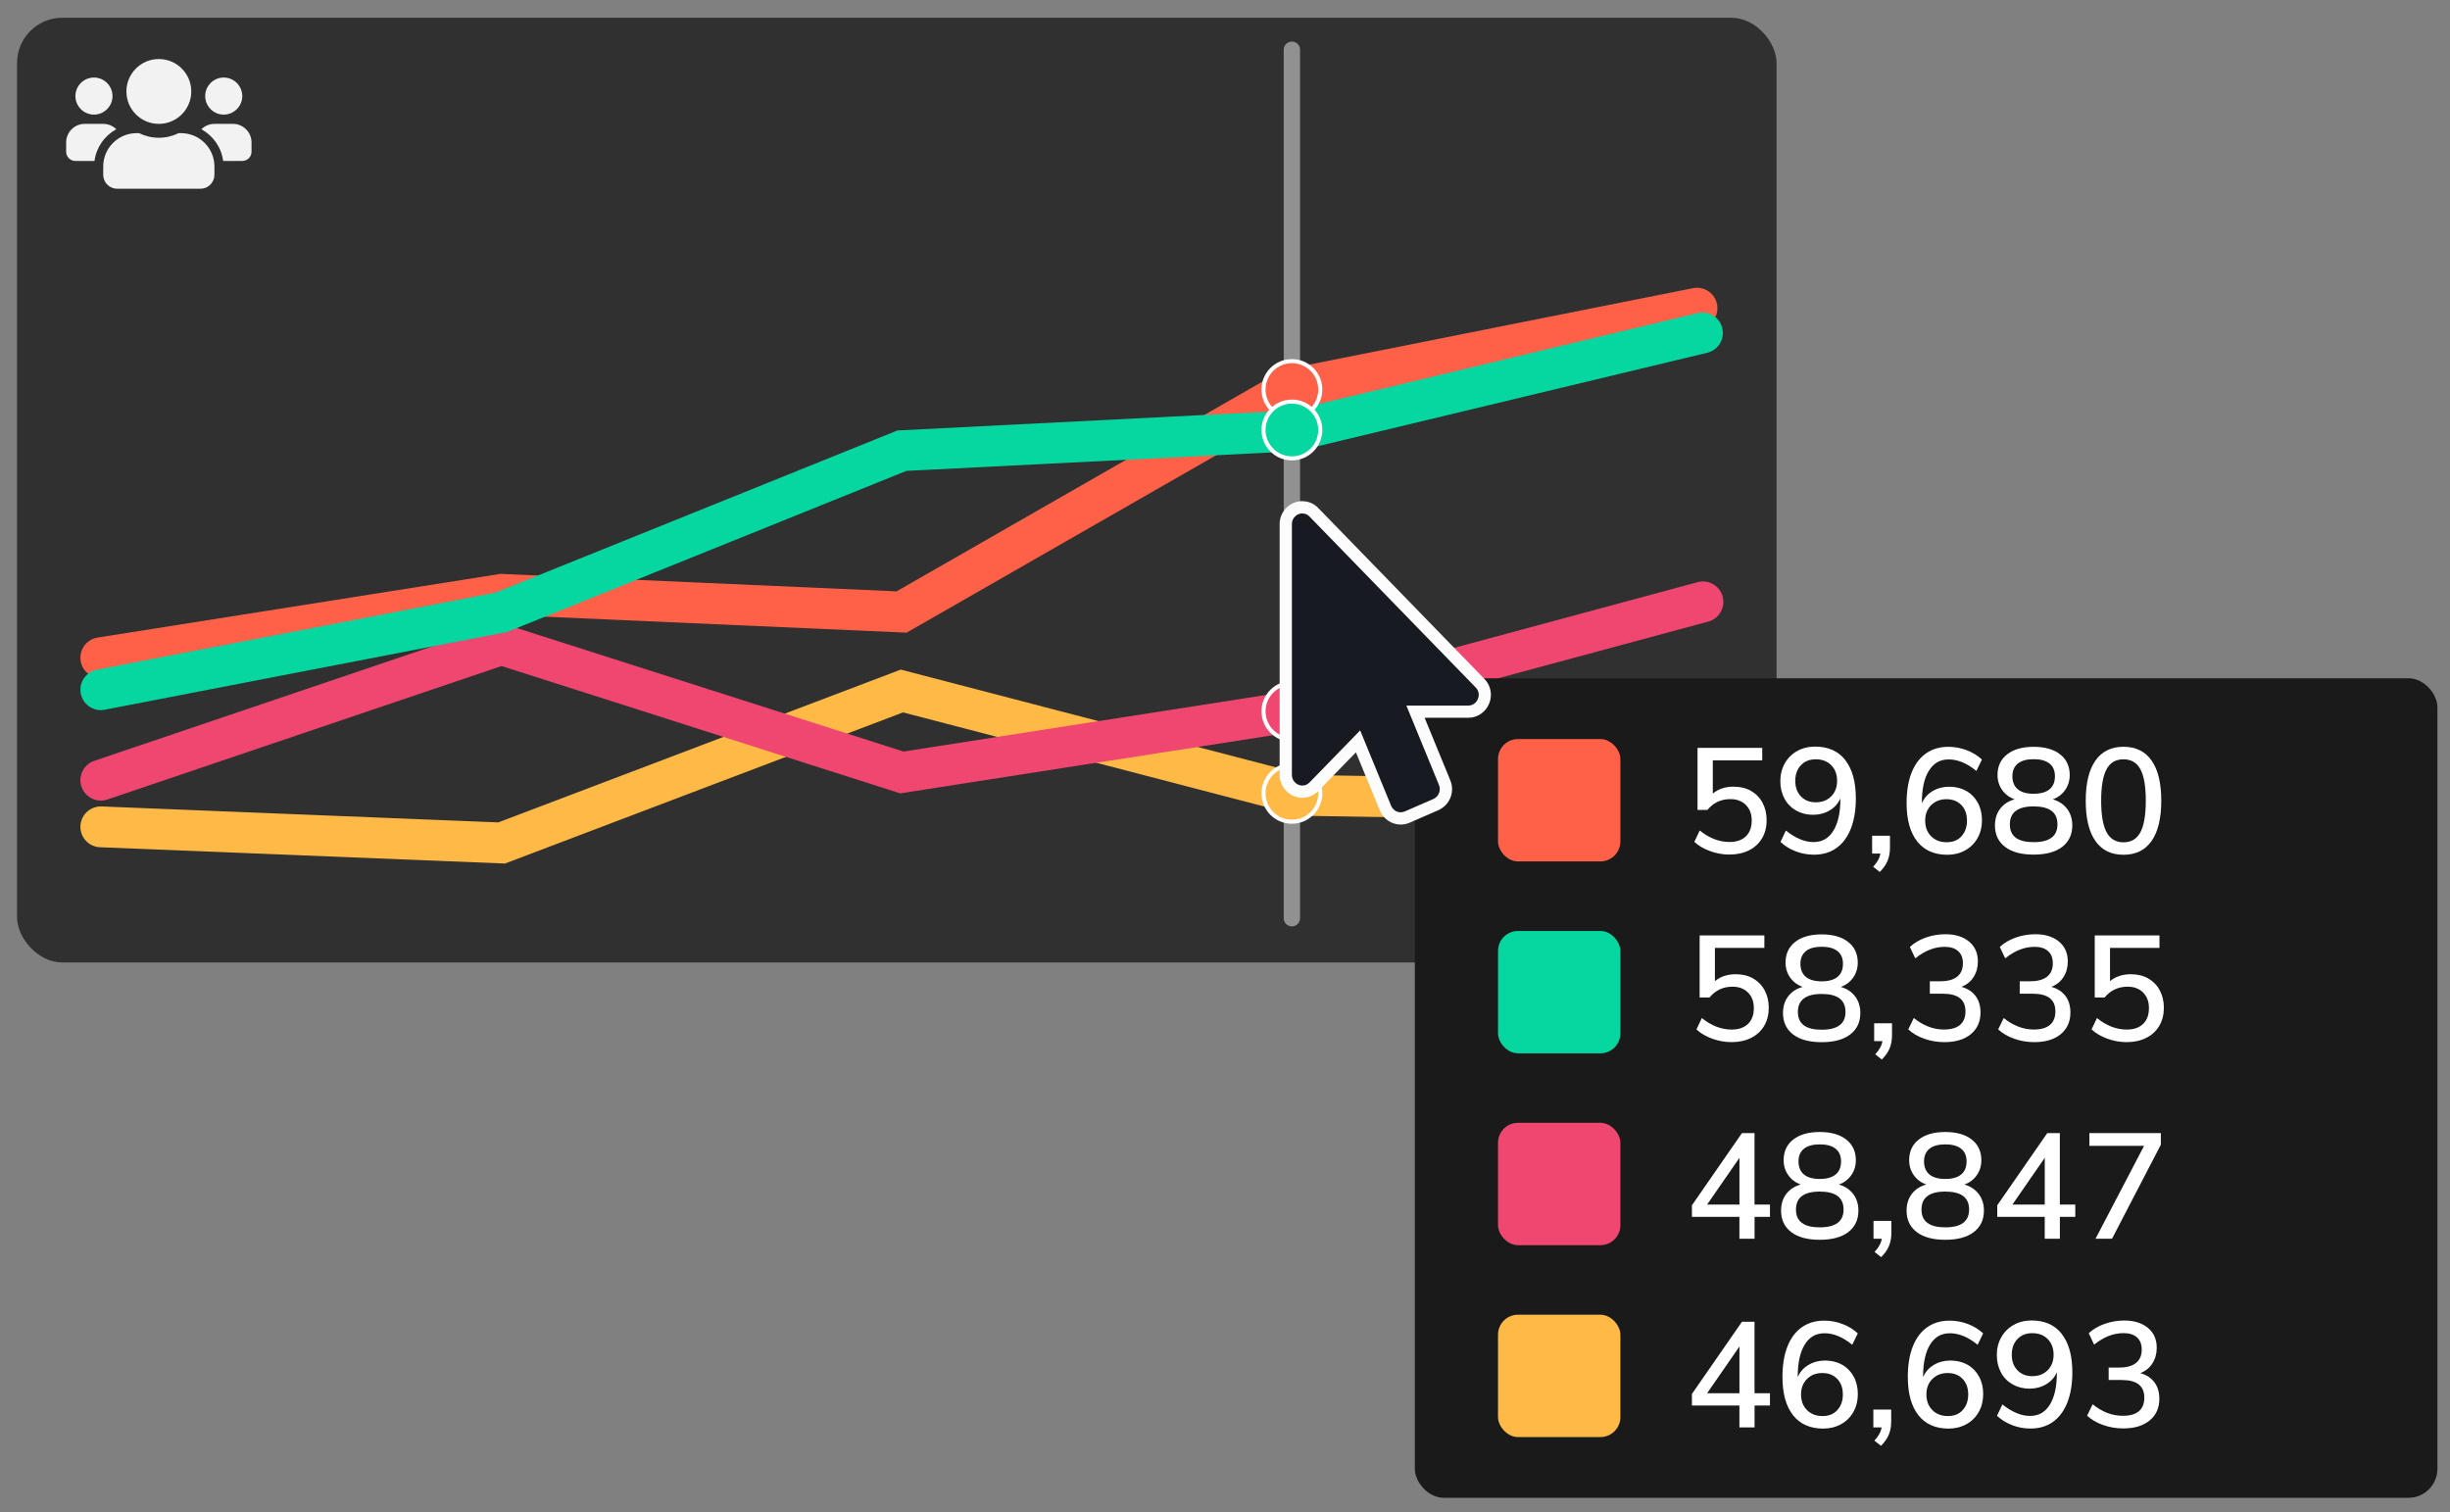 <?xml version="1.0" encoding="UTF-8"?><svg id="Bubble_Data" xmlns="http://www.w3.org/2000/svg" viewBox="0 0 600 370.34"><rect x="0" y="0" width="600" height="370.34" fill="#808080" stroke="none"/><defs><style>.cls-1{stroke:#fe6148;}.cls-1,.cls-2,.cls-3,.cls-4,.cls-5,.cls-6,.cls-7,.cls-8,.cls-9{stroke-miterlimit:10;}.cls-1,.cls-2,.cls-3,.cls-7,.cls-9{fill:none;stroke-linecap:round;}.cls-1,.cls-2,.cls-3,.cls-9{stroke-width:10px;}.cls-10{fill:#fff;}.cls-2{stroke:#ef476f;}.cls-3{stroke:#06d6a0;}.cls-11{fill:#f2f2f2;isolation:isolate;}.cls-12{fill:#171a21;}.cls-13,.cls-5{fill:#fe6148;}.cls-14{fill:#303030;}.cls-4,.cls-5,.cls-6,.cls-8{stroke:#fff;}.cls-4,.cls-15{fill:#ef476f;}.cls-6,.cls-16{fill:#06d6a0;}.cls-17,.cls-8{fill:#ffb947;}.cls-7{opacity:.5;stroke:#f2f2f2;stroke-width:4px;}.cls-18{fill:#1a1a1a;}.cls-9{stroke:#ffb947;}.cls-19{fill:#fcfcfc;}</style></defs><rect class="cls-14" x="4.16" y="4.33" width="430.91" height="231.38" rx="11.1" ry="11.1" transform="translate(439.24 240.05) rotate(180)"/><line class="cls-7" x1="316.38" y1="12.18" x2="316.38" y2="224.89"/><polyline class="cls-1" points="24.69 161.09 122.85 145.57 220.8 149.89 316 95.32 415.59 75.48"/><polyline class="cls-9" points="24.69 202.51 122.85 206.46 220.87 169.24 318.96 194.8 415.59 196.38"/><polyline class="cls-2" points="24.69 191.08 122.78 157.86 220.87 189.19 318.96 173.88 417.05 147.41"/><polyline class="cls-3" points="24.69 168.92 122.78 149.96 220.87 110.38 316.98 105.52 416.92 81.54"/><circle class="cls-5" cx="316.38" cy="95.4" r="6.95"/><circle class="cls-6" cx="316.38" cy="105.31" r="6.95"/><circle class="cls-4" cx="316.38" cy="174.22" r="6.95"/><circle class="cls-8" cx="316.38" cy="194.3" r="6.95"/><path class="cls-11" d="M23.01,28.07c2.5,0,4.54-2.04,4.54-4.54s-2.04-4.54-4.54-4.54-4.54,2.04-4.54,4.54,2.04,4.54,4.54,4.54Zm31.78,0c2.5,0,4.54-2.04,4.54-4.54s-2.04-4.54-4.54-4.54-4.54,2.04-4.54,4.54,2.04,4.54,4.54,4.54Zm2.27,2.27h-4.54c-1.25,0-2.38,.5-3.2,1.32,2.86,1.57,4.89,4.4,5.33,7.76h4.68c1.26,0,2.27-1.01,2.27-2.27v-2.27c0-2.5-2.04-4.54-4.54-4.54Zm-28.58,1.32c-.82-.82-1.95-1.32-3.2-1.32h-4.54c-2.5,0-4.54,2.04-4.54,4.54v2.27c0,1.26,1.01,2.27,2.27,2.27h4.67c.45-3.36,2.48-6.19,5.33-7.76h0Z"/><path class="cls-11" d="M38.9,30.34c4.39,0,7.94-3.55,7.94-7.94s-3.55-7.94-7.94-7.94-7.94,3.55-7.94,7.94,3.55,7.94,7.94,7.94Zm5.45,2.27h-.59c-1.48,.71-3.11,1.13-4.86,1.13s-3.38-.43-4.86-1.13h-.59c-4.51,0-8.17,3.66-8.17,8.17v2.04c0,1.88,1.53,3.4,3.4,3.4h20.43c1.88,0,3.4-1.53,3.4-3.4v-2.04c0-4.51-3.66-8.17-8.17-8.17Z"/><rect class="cls-18" x="346.5" y="166.13" width="250.43" height="200.72" rx="7.1" ry="7.1" transform="translate(943.42 532.97) rotate(180)"/><rect class="cls-15" x="366.86" y="275" width="29.97" height="29.97" rx="4.9" ry="4.9"/><rect class="cls-13" x="366.86" y="181.01" width="29.97" height="29.97" rx="4.9" ry="4.9"/><rect class="cls-17" x="366.86" y="321.99" width="29.97" height="29.97" rx="4.9" ry="4.9" transform="translate(763.69 673.96) rotate(180)"/><rect class="cls-16" x="366.86" y="228" width="29.97" height="29.97" rx="4.9" ry="4.9" transform="translate(763.69 485.98) rotate(180)"/><g><path class="cls-10" d="M428.8,193.71c1.22,.68,2.17,1.65,2.84,2.9,.67,1.25,1.01,2.68,1.01,4.29s-.37,3.13-1.12,4.4-1.81,2.26-3.19,2.95c-1.38,.7-2.99,1.05-4.82,1.05-1.59,0-3.16-.28-4.71-.84-1.55-.56-2.84-1.32-3.87-2.27l1.32-2.79c2.32,1.88,4.76,2.82,7.3,2.82,1.71,0,3.05-.46,4-1.38,.95-.92,1.43-2.21,1.43-3.87s-.48-2.86-1.43-3.82-2.23-1.43-3.81-1.43c-2.27,0-4.15,.88-5.61,2.64h-2.42v-15.19h15.85v3.05h-12.11v8.14c1.35-1.12,3.05-1.69,5.1-1.69,1.61,0,3.03,.34,4.26,1.03Z"/><path class="cls-10" d="M451.9,186.17c1.72,2.19,2.59,5.31,2.59,9.37,0,2.89-.41,5.36-1.23,7.43-.82,2.07-1.99,3.64-3.52,4.73-1.53,1.09-3.37,1.63-5.52,1.63-1.52,0-2.99-.27-4.42-.81s-2.68-1.31-3.76-2.31l1.32-2.79c2.35,1.88,4.6,2.82,6.75,2.82s3.73-.92,4.88-2.77c1.15-1.85,1.72-4.47,1.72-7.87v-.07c-.54,1.25-1.41,2.23-2.62,2.95-1.21,.72-2.57,1.08-4.09,1.08s-2.92-.35-4.15-1.05c-1.22-.7-2.17-1.67-2.84-2.92-.67-1.25-1.01-2.68-1.01-4.29s.37-3.06,1.1-4.35c.73-1.28,1.74-2.29,3.03-3.01,1.28-.72,2.74-1.08,4.38-1.08,3.2,0,5.67,1.09,7.39,3.28Zm-3.45,8.88c.97-.97,1.45-2.23,1.45-3.8s-.48-2.87-1.43-3.83c-.95-.97-2.21-1.45-3.78-1.45s-2.73,.48-3.65,1.45c-.92,.97-1.38,2.24-1.38,3.83s.46,2.83,1.38,3.8c.92,.97,2.13,1.45,3.65,1.45s2.79-.48,3.76-1.45Z"/><path class="cls-10" d="M462.85,204.68v2.97c0,1.15-.19,2.2-.57,3.14s-1.02,1.86-1.93,2.77l-1.61-1.28c1.03-1.1,1.61-2.18,1.76-3.23h-2.02v-4.37h4.37Z"/><path class="cls-10" d="M481.54,193.7c1.21,.7,2.15,1.67,2.83,2.92s1.01,2.68,1.01,4.29-.36,3.06-1.08,4.35c-.72,1.28-1.73,2.29-3.03,3.01-1.3,.72-2.75,1.08-4.37,1.08-3.2,0-5.67-1.09-7.39-3.28-1.72-2.19-2.59-5.31-2.59-9.37,0-2.89,.4-5.36,1.21-7.43s1.98-3.64,3.52-4.73c1.54-1.09,3.37-1.63,5.5-1.63,1.52,0,3,.27,4.44,.81,1.44,.54,2.7,1.31,3.78,2.31l-1.36,2.79c-2.3-1.88-4.55-2.82-6.75-2.82s-3.73,.92-4.88,2.77c-1.15,1.85-1.72,4.47-1.72,7.87v.11c.54-1.27,1.41-2.27,2.62-2.99,1.21-.72,2.57-1.08,4.09-1.08s2.95,.35,4.16,1.04Zm-1.19,11.12c.9-.97,1.36-2.24,1.36-3.83s-.46-2.86-1.38-3.82c-.92-.95-2.13-1.43-3.65-1.43s-2.76,.48-3.74,1.45c-.98,.97-1.47,2.23-1.47,3.8s.48,2.84,1.45,3.82,2.23,1.47,3.8,1.47,2.73-.48,3.63-1.45Z"/><path class="cls-10" d="M506.25,198.12c.83,1.12,1.25,2.47,1.25,4.04,0,2.25-.83,4-2.48,5.26s-3.98,1.89-6.99,1.89-5.34-.63-6.99-1.89c-1.65-1.26-2.48-3.01-2.48-5.26,0-1.59,.42-2.95,1.27-4.07s2.02-1.9,3.54-2.31c-1.3-.49-2.32-1.26-3.06-2.31s-1.12-2.27-1.12-3.67c0-2.13,.78-3.81,2.35-5.04s3.73-1.85,6.49-1.85,4.93,.62,6.49,1.85,2.35,2.92,2.35,5.04c0,1.39-.37,2.62-1.12,3.69-.75,1.06-1.76,1.83-3.03,2.29,1.52,.44,2.69,1.22,3.52,2.35Zm-2.38,3.78c0-2.94-1.94-4.4-5.83-4.4s-5.83,1.47-5.83,4.4,1.94,4.36,5.83,4.36,5.83-1.45,5.83-4.36Zm-9.72-14.88c-.88,.72-1.32,1.76-1.32,3.1s.44,2.46,1.32,3.19c.88,.73,2.18,1.1,3.89,1.1s3.01-.37,3.89-1.1c.88-.73,1.32-1.8,1.32-3.19s-.44-2.38-1.32-3.1c-.88-.72-2.18-1.08-3.89-1.08s-3.01,.36-3.89,1.08Z"/><path class="cls-10" d="M513.16,205.97c-1.58-2.25-2.37-5.53-2.37-9.83s.79-7.59,2.37-9.85,3.87-3.39,6.88-3.39,5.3,1.13,6.88,3.37c1.58,2.25,2.37,5.53,2.37,9.83s-.79,7.62-2.37,9.87c-1.58,2.25-3.87,3.38-6.88,3.38s-5.3-1.12-6.88-3.38Zm11.02-2.13c.88-1.64,1.32-4.22,1.32-7.74s-.44-6.06-1.32-7.69c-.88-1.63-2.26-2.44-4.15-2.44s-3.27,.81-4.14,2.44c-.88,1.63-1.32,4.19-1.32,7.69s.44,6.07,1.32,7.72c.88,1.65,2.26,2.48,4.14,2.48s3.27-.82,4.15-2.46Z"/></g><g><path class="cls-10" d="M429.32,239.65c1.22,.68,2.17,1.65,2.84,2.9,.67,1.25,1.01,2.68,1.01,4.29s-.37,3.13-1.12,4.4-1.81,2.26-3.19,2.95c-1.38,.7-2.99,1.05-4.82,1.05-1.59,0-3.16-.28-4.71-.84-1.55-.56-2.84-1.32-3.87-2.27l1.32-2.79c2.32,1.88,4.76,2.82,7.3,2.82,1.71,0,3.05-.46,4-1.38,.95-.92,1.43-2.21,1.43-3.87s-.48-2.86-1.43-3.82-2.23-1.43-3.81-1.43c-2.27,0-4.15,.88-5.61,2.64h-2.42v-15.19h15.85v3.05h-12.11v8.14c1.35-1.12,3.05-1.69,5.1-1.69,1.61,0,3.03,.34,4.26,1.03Z"/><path class="cls-10" d="M463.35,250.62v2.97c0,1.15-.19,2.2-.57,3.14s-1.02,1.86-1.93,2.77l-1.61-1.28c1.03-1.1,1.61-2.18,1.76-3.23h-2.02v-4.37h4.37Z"/><path class="cls-10" d="M483.83,243.96c.79,1.06,1.19,2.4,1.19,4.02,0,2.25-.8,4.02-2.38,5.32-1.59,1.3-3.74,1.94-6.46,1.94-1.71,0-3.35-.27-4.92-.83-1.57-.55-2.87-1.31-3.93-2.29l1.36-2.79c2.32,1.88,4.78,2.82,7.37,2.82,1.74,0,3.05-.37,3.94-1.12,.89-.75,1.34-1.85,1.34-3.32s-.46-2.52-1.38-3.25c-.92-.72-2.31-1.08-4.16-1.08h-3.19v-3.05h2.6c1.79,0,3.15-.37,4.09-1.12,.94-.75,1.41-1.84,1.41-3.28,0-1.3-.39-2.29-1.17-2.99-.78-.7-1.88-1.04-3.3-1.04-2.47,0-4.87,.94-7.19,2.82l-1.32-2.79c1.03-.98,2.32-1.74,3.87-2.29,1.55-.55,3.16-.83,4.82-.83,2.42,0,4.35,.6,5.8,1.8,1.44,1.2,2.16,2.83,2.16,4.88,0,1.44-.35,2.71-1.06,3.82s-1.7,1.9-2.97,2.38c1.52,.44,2.67,1.19,3.47,2.26Z"/><path class="cls-10" d="M505.85,243.96c.79,1.06,1.19,2.4,1.19,4.02,0,2.25-.8,4.02-2.38,5.32-1.59,1.3-3.74,1.94-6.46,1.94-1.71,0-3.35-.27-4.92-.83-1.57-.55-2.87-1.31-3.93-2.29l1.36-2.79c2.32,1.88,4.78,2.82,7.37,2.82,1.74,0,3.05-.37,3.94-1.12,.89-.75,1.34-1.85,1.34-3.32s-.46-2.52-1.38-3.25c-.92-.72-2.31-1.08-4.16-1.08h-3.19v-3.05h2.6c1.79,0,3.15-.37,4.09-1.12,.94-.75,1.41-1.84,1.41-3.28,0-1.3-.39-2.29-1.17-2.99-.78-.7-1.88-1.04-3.3-1.04-2.47,0-4.87,.94-7.19,2.82l-1.32-2.79c1.03-.98,2.32-1.74,3.87-2.29,1.55-.55,3.16-.83,4.82-.83,2.42,0,4.35,.6,5.8,1.8,1.44,1.2,2.16,2.83,2.16,4.88,0,1.44-.35,2.71-1.06,3.82s-1.7,1.9-2.97,2.38c1.52,.44,2.67,1.19,3.47,2.26Z"/><path class="cls-10" d="M526.08,239.65c1.22,.68,2.17,1.65,2.84,2.9,.67,1.25,1.01,2.68,1.01,4.29s-.37,3.13-1.12,4.4-1.81,2.26-3.19,2.95c-1.38,.7-2.99,1.05-4.82,1.05-1.59,0-3.16-.28-4.71-.84-1.55-.56-2.84-1.32-3.87-2.27l1.32-2.79c2.32,1.88,4.76,2.82,7.3,2.82,1.71,0,3.05-.46,4-1.38,.95-.92,1.43-2.21,1.43-3.87s-.48-2.86-1.43-3.82-2.23-1.43-3.81-1.43c-2.27,0-4.15,.88-5.61,2.64h-2.42v-15.19h15.85v3.05h-12.11v8.14c1.35-1.12,3.05-1.69,5.1-1.69,1.61,0,3.03,.34,4.26,1.03Z"/><path class="cls-10" d="M454.34,244.06c.83,1.12,1.25,2.47,1.25,4.04,0,2.25-.83,4-2.48,5.26s-3.98,1.89-6.99,1.89-5.34-.63-6.99-1.89c-1.65-1.26-2.48-3.01-2.48-5.26,0-1.59,.42-2.95,1.27-4.07s2.02-1.9,3.54-2.31c-1.3-.49-2.32-1.26-3.06-2.31s-1.12-2.27-1.12-3.67c0-2.13,.78-3.81,2.35-5.04s3.73-1.85,6.49-1.85,4.93,.62,6.49,1.85,2.35,2.92,2.35,5.04c0,1.39-.37,2.62-1.12,3.69-.75,1.06-1.76,1.83-3.03,2.29,1.52,.44,2.69,1.22,3.52,2.35Zm-2.38,3.78c0-2.94-1.94-4.4-5.83-4.4s-5.83,1.47-5.83,4.4,1.94,4.36,5.83,4.36,5.83-1.45,5.83-4.36Zm-9.72-14.88c-.88,.72-1.32,1.76-1.32,3.1s.44,2.46,1.32,3.19c.88,.73,2.18,1.1,3.89,1.1s3.01-.37,3.89-1.1c.88-.73,1.32-1.8,1.32-3.19s-.44-2.38-1.32-3.1c-.88-.72-2.18-1.08-3.89-1.08s-3.01,.36-3.89,1.08Z"/></g><g><path class="cls-10" d="M433.47,298.03h-3.78v5.36h-3.71v-5.36h-11.63v-2.83l12.25-17.68h3.08v17.5h3.78v3.01Zm-7.48-3.01v-11.45l-7.92,11.45h7.92Z"/><path class="cls-10" d="M453.87,292.46c.83,1.12,1.25,2.47,1.25,4.04,0,2.25-.83,4-2.48,5.26s-3.98,1.89-6.99,1.89-5.34-.63-6.99-1.89c-1.65-1.26-2.48-3.01-2.48-5.26,0-1.59,.42-2.95,1.27-4.07s2.02-1.9,3.54-2.31c-1.3-.49-2.32-1.26-3.06-2.31s-1.12-2.27-1.12-3.67c0-2.13,.78-3.81,2.35-5.04s3.73-1.85,6.49-1.85,4.93,.62,6.49,1.85,2.35,2.92,2.35,5.04c0,1.39-.37,2.62-1.12,3.69-.75,1.06-1.76,1.83-3.03,2.29,1.52,.44,2.69,1.22,3.52,2.35Zm-2.38,3.78c0-2.94-1.94-4.4-5.83-4.4s-5.83,1.47-5.83,4.4,1.94,4.36,5.83,4.36,5.83-1.45,5.83-4.36Zm-9.72-14.88c-.88,.72-1.32,1.76-1.32,3.1s.44,2.46,1.32,3.19c.88,.73,2.18,1.1,3.89,1.1s3.01-.37,3.89-1.1c.88-.73,1.32-1.8,1.32-3.19s-.44-2.38-1.32-3.1c-.88-.72-2.18-1.08-3.89-1.08s-3.01,.36-3.89,1.08Z"/><path class="cls-10" d="M463.19,299.02v2.97c0,1.15-.19,2.2-.57,3.14s-1.02,1.86-1.93,2.77l-1.61-1.28c1.03-1.1,1.61-2.18,1.76-3.23h-2.02v-4.37h4.37Z"/><path class="cls-10" d="M484.61,292.46c.83,1.12,1.25,2.47,1.25,4.04,0,2.25-.83,4-2.48,5.26s-3.98,1.89-6.99,1.89-5.34-.63-6.99-1.89c-1.65-1.26-2.48-3.01-2.48-5.26,0-1.59,.42-2.95,1.27-4.07s2.02-1.9,3.54-2.31c-1.3-.49-2.32-1.26-3.06-2.31s-1.12-2.27-1.12-3.67c0-2.13,.78-3.81,2.35-5.04s3.73-1.85,6.49-1.85,4.93,.62,6.49,1.85,2.35,2.92,2.35,5.04c0,1.39-.37,2.62-1.12,3.69-.75,1.06-1.76,1.83-3.03,2.29,1.52,.44,2.69,1.22,3.52,2.35Zm-2.38,3.78c0-2.94-1.94-4.4-5.83-4.4s-5.83,1.47-5.83,4.4,1.94,4.36,5.83,4.36,5.83-1.45,5.83-4.36Zm-9.72-14.88c-.88,.72-1.32,1.76-1.32,3.1s.44,2.46,1.32,3.19c.88,.73,2.18,1.1,3.89,1.1s3.01-.37,3.89-1.1c.88-.73,1.32-1.8,1.32-3.19s-.44-2.38-1.32-3.1c-.88-.72-2.18-1.08-3.89-1.08s-3.01,.36-3.89,1.08Z"/><path class="cls-10" d="M508.24,298.03h-3.78v5.36h-3.71v-5.36h-11.63v-2.83l12.25-17.68h3.08v17.5h3.78v3.01Zm-7.48-3.01v-11.45l-7.92,11.45h7.92Z"/><path class="cls-10" d="M529.19,277.53v2.82l-11.96,23.04h-4.04l11.89-22.75h-13.39v-3.12h17.5Z"/></g><g><path class="cls-10" d="M433.47,344.24h-3.78v5.36h-3.71v-5.36h-11.63v-2.83l12.25-17.68h3.08v17.5h3.78v3.01Zm-7.48-3.01v-11.45l-7.92,11.45h7.92Z"/><path class="cls-10" d="M451.14,334.24c1.21,.7,2.15,1.67,2.83,2.92s1.01,2.68,1.01,4.29-.36,3.06-1.08,4.35c-.72,1.28-1.73,2.29-3.03,3.01-1.3,.72-2.75,1.08-4.37,1.08-3.2,0-5.67-1.09-7.39-3.28-1.72-2.19-2.59-5.31-2.59-9.37,0-2.89,.4-5.36,1.21-7.43s1.98-3.64,3.52-4.73c1.54-1.09,3.37-1.63,5.5-1.63,1.52,0,3,.27,4.44,.81,1.44,.54,2.7,1.31,3.78,2.31l-1.36,2.79c-2.3-1.88-4.55-2.82-6.75-2.82s-3.73,.92-4.88,2.77c-1.15,1.85-1.72,4.47-1.72,7.87v.11c.54-1.27,1.41-2.27,2.62-2.99,1.21-.72,2.57-1.08,4.09-1.08s2.95,.35,4.16,1.04Zm-1.19,11.12c.9-.97,1.36-2.24,1.36-3.83s-.46-2.86-1.38-3.82c-.92-.95-2.13-1.43-3.65-1.43s-2.76,.48-3.74,1.45c-.98,.97-1.47,2.23-1.47,3.8s.48,2.84,1.45,3.82,2.23,1.47,3.8,1.47,2.73-.48,3.63-1.45Z"/><path class="cls-10" d="M463.15,345.23v2.97c0,1.15-.19,2.2-.57,3.14s-1.02,1.86-1.93,2.77l-1.61-1.28c1.03-1.1,1.61-2.18,1.76-3.23h-2.02v-4.37h4.37Z"/><path class="cls-10" d="M481.84,334.24c1.21,.7,2.15,1.67,2.83,2.92s1.01,2.68,1.01,4.29-.36,3.06-1.08,4.35c-.72,1.28-1.73,2.29-3.03,3.01-1.3,.72-2.75,1.08-4.37,1.08-3.2,0-5.67-1.09-7.39-3.28-1.72-2.19-2.59-5.31-2.59-9.37,0-2.89,.4-5.36,1.21-7.43s1.98-3.64,3.52-4.73c1.54-1.09,3.37-1.63,5.5-1.63,1.52,0,3,.27,4.44,.81,1.44,.54,2.7,1.31,3.78,2.31l-1.36,2.79c-2.3-1.88-4.55-2.82-6.75-2.82s-3.73,.92-4.88,2.77c-1.15,1.85-1.72,4.47-1.72,7.87v.11c.54-1.27,1.41-2.27,2.62-2.99,1.21-.72,2.57-1.08,4.09-1.08s2.95,.35,4.16,1.04Zm-1.19,11.12c.9-.97,1.36-2.24,1.36-3.83s-.46-2.86-1.38-3.82c-.92-.95-2.13-1.43-3.65-1.43s-2.76,.48-3.74,1.45c-.98,.97-1.47,2.23-1.47,3.8s.48,2.84,1.45,3.82,2.23,1.47,3.8,1.47,2.73-.48,3.63-1.45Z"/><path class="cls-10" d="M504.92,326.72c1.72,2.19,2.59,5.31,2.59,9.37,0,2.89-.41,5.36-1.23,7.43-.82,2.07-1.99,3.64-3.52,4.73-1.53,1.09-3.37,1.63-5.52,1.63-1.52,0-2.99-.27-4.42-.81s-2.68-1.31-3.76-2.31l1.32-2.79c2.35,1.88,4.6,2.82,6.75,2.82s3.73-.92,4.88-2.77c1.15-1.85,1.72-4.47,1.72-7.87v-.07c-.54,1.25-1.41,2.23-2.62,2.95-1.21,.72-2.57,1.08-4.09,1.08s-2.92-.35-4.15-1.05c-1.22-.7-2.17-1.67-2.84-2.92-.67-1.25-1.01-2.68-1.01-4.29s.37-3.06,1.1-4.35c.73-1.28,1.74-2.29,3.03-3.01,1.28-.72,2.74-1.08,4.38-1.08,3.2,0,5.67,1.09,7.39,3.28Zm-3.45,8.88c.97-.97,1.45-2.23,1.45-3.8s-.48-2.87-1.43-3.83c-.95-.97-2.21-1.45-3.78-1.45s-2.73,.48-3.65,1.45c-.92,.97-1.38,2.24-1.38,3.83s.46,2.83,1.38,3.8c.92,.97,2.13,1.45,3.65,1.45s2.79-.48,3.76-1.45Z"/><path class="cls-10" d="M527.63,338.57c.79,1.06,1.19,2.4,1.19,4.02,0,2.25-.8,4.02-2.38,5.32-1.59,1.3-3.74,1.94-6.46,1.94-1.71,0-3.35-.27-4.92-.83-1.57-.55-2.87-1.31-3.93-2.29l1.36-2.79c2.32,1.88,4.78,2.82,7.37,2.82,1.74,0,3.05-.37,3.94-1.12,.89-.75,1.34-1.85,1.34-3.32s-.46-2.52-1.38-3.25c-.92-.72-2.31-1.08-4.16-1.08h-3.19v-3.05h2.6c1.79,0,3.15-.37,4.09-1.12,.94-.75,1.41-1.84,1.41-3.28,0-1.3-.39-2.29-1.17-2.99-.78-.7-1.88-1.04-3.3-1.04-2.47,0-4.87,.94-7.19,2.82l-1.32-2.79c1.03-.98,2.32-1.74,3.87-2.29,1.55-.55,3.16-.83,4.82-.83,2.42,0,4.35,.6,5.8,1.8,1.44,1.2,2.16,2.83,2.16,4.88,0,1.44-.35,2.71-1.06,3.82s-1.7,1.9-2.97,2.38c1.52,.44,2.67,1.19,3.47,2.26Z"/></g><g><path class="cls-12" d="M343.04,200.45c-1.62,0-3.08-.98-3.73-2.51l-6.72-16.36-10.8,11.1c-.77,.79-1.78,1.23-2.84,1.23s-2.06-.42-2.82-1.16c-.8-.78-1.24-1.83-1.24-2.95v-61.43c0-2.27,1.84-4.12,4.09-4.12,1.1,0,2.11,.45,2.85,1.28l40.62,41.78c1.15,1.12,1.5,2.87,.87,4.43-.63,1.56-2.1,2.57-3.73,2.57h-12.93l7.13,17.37c.86,2.09-.07,4.45-2.12,5.37l-7.04,3.07c-.51,.22-1.04,.33-1.59,.33Z"/><path class="cls-19" d="M318.98,125.76c.63,0,1.25,.24,1.74,.78l40.66,41.82c1.64,1.6,.43,4.45-1.79,4.45h-15.17l7.98,19.44c.56,1.35-.08,2.86-1.35,3.43l-7.03,3.06c-.32,.14-.66,.21-.99,.21-1,0-1.93-.61-2.35-1.6l-7.58-18.46-12.39,12.74c-.52,.54-1.15,.77-1.76,.77-1.32,0-2.57-1.09-2.57-2.61v-61.43c0-1.58,1.3-2.62,2.59-2.62m0-3h0c-3.08,0-5.59,2.52-5.59,5.62v61.43c0,3.09,2.5,5.61,5.57,5.61,1.47,0,2.86-.6,3.91-1.68l9.2-9.46,5.85,14.23c.9,2.11,2.9,3.46,5.12,3.46,.75,0,1.49-.15,2.19-.46l7.03-3.06c2.83-1.27,4.1-4.48,2.92-7.33l-6.28-15.3h10.69c2.25,0,4.26-1.38,5.12-3.5,.86-2.11,.38-4.48-1.21-6.06l-40.6-41.76c-1.02-1.11-2.41-1.72-3.92-1.72h0Z"/></g></svg>